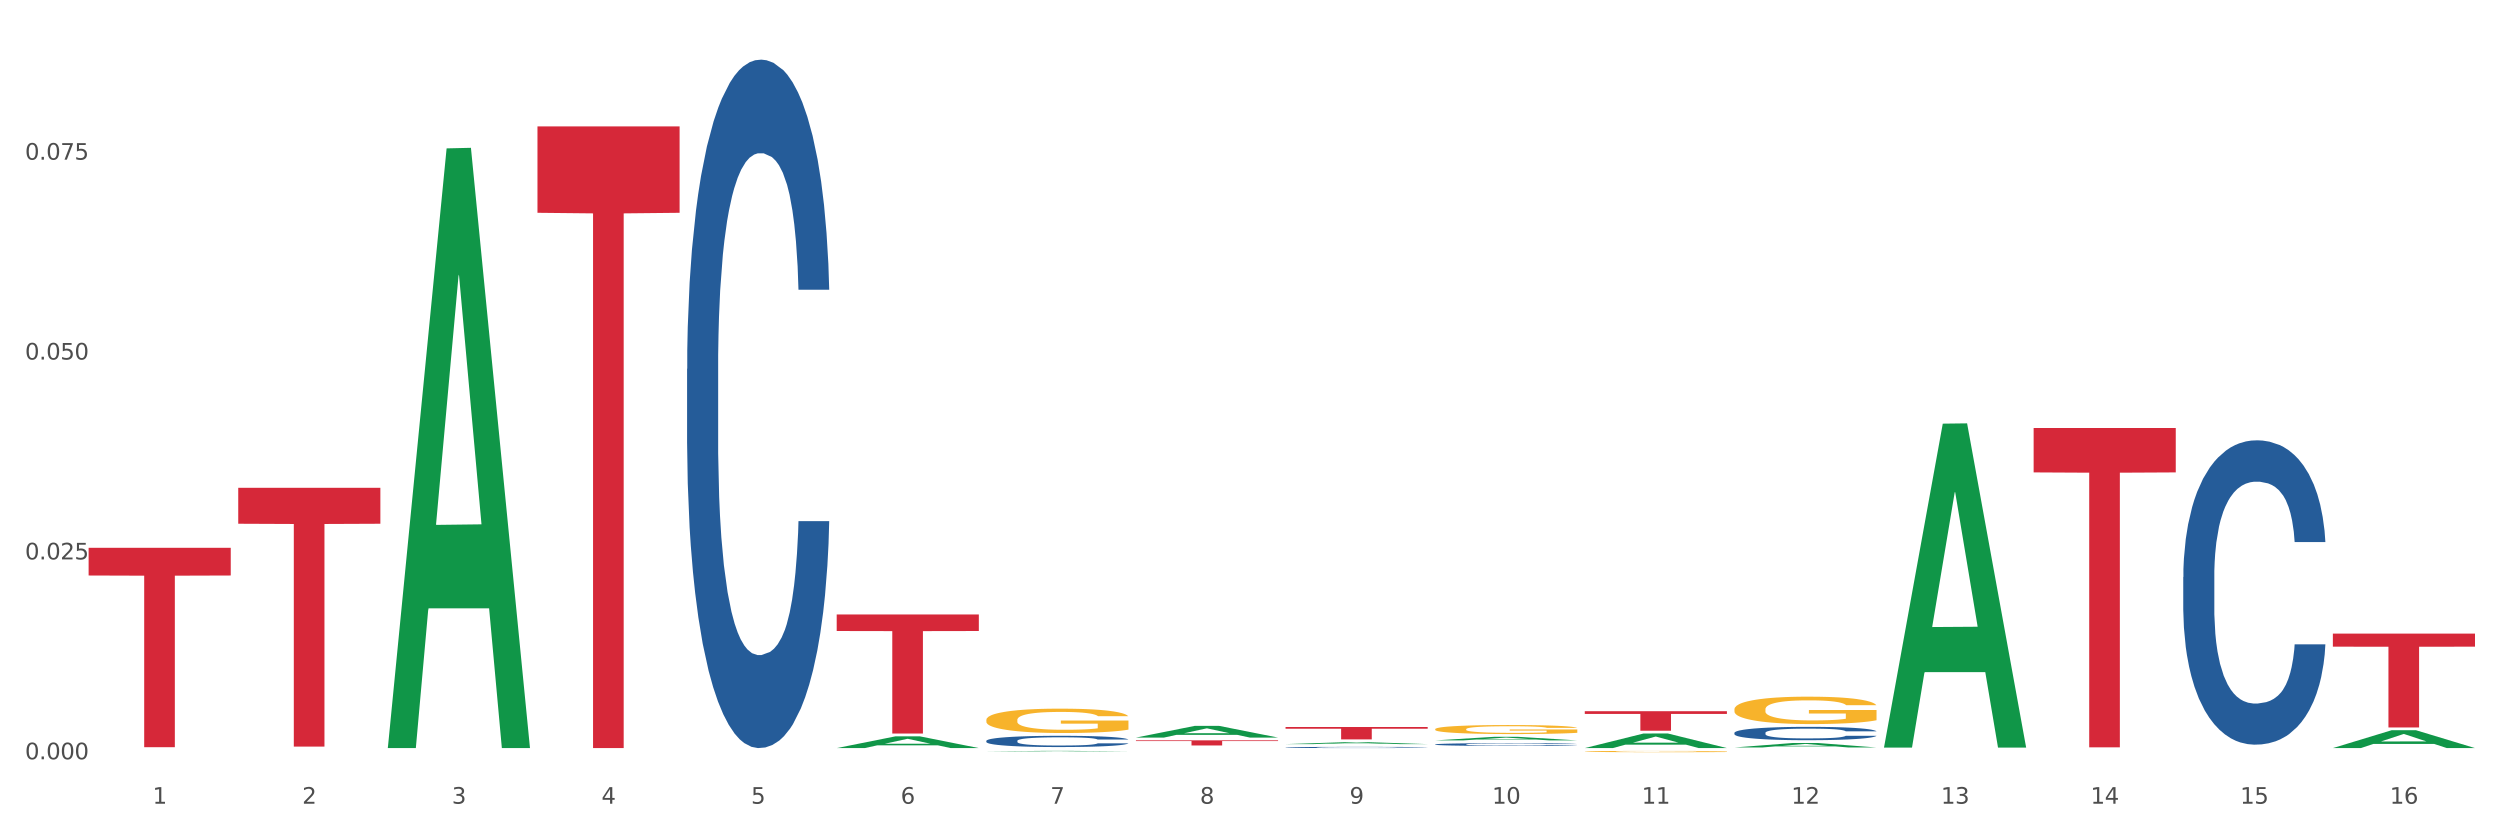 <?xml version="1.0" encoding="utf-8" standalone="no"?>
<!DOCTYPE svg PUBLIC "-//W3C//DTD SVG 1.1//EN"
  "http://www.w3.org/Graphics/SVG/1.1/DTD/svg11.dtd">
<svg xmlns:xlink="http://www.w3.org/1999/xlink" width="1080pt" height="360pt" viewBox="0 0 1080 360" xmlns="http://www.w3.org/2000/svg" version="1.1">
 <rect x="0" y="0" width="1080" height="360" fill="#333333" stroke="none"/>
 <defs>
  <style type="text/css">*{stroke-linejoin: round; stroke-linecap: butt}</style>
 </defs>
 <g id="figure_1">
  <g id="patch_1">
   <path d="M 0 360 
L 1080 360 
L 1080 0 
L 0 0 
z
" style="fill: #ffffff; stroke: #ffffff; stroke-linejoin: miter"/>
  </g>
  <g id="axes_1">
   <g id="matplotlib.axis_1">
    <g id="xtick_1">
     <g id="text_1">
      <!-- 1 -->
      <g style="fill: #4d4d4d" transform="translate(65.93 347.204) scale(0.096 -0.096)">
       <defs>
        <path id="DejaVuSans-31" d="M 794 531 
L 1825 531 
L 1825 4091 
L 703 3866 
L 703 4441 
L 1819 4666 
L 2450 4666 
L 2450 531 
L 3481 531 
L 3481 0 
L 794 0 
L 794 531 
z
" transform="scale(0.016)"/>
       </defs>
       <use xlink:href="#DejaVuSans-31"/>
      </g>
     </g>
    </g>
    <g id="xtick_2">
     <g id="text_2">
      <!-- 2 -->
      <g style="fill: #4d4d4d" transform="translate(130.565 347.204) scale(0.096 -0.096)">
       <defs>
        <path id="DejaVuSans-32" d="M 1228 531 
L 3431 531 
L 3431 0 
L 469 0 
L 469 531 
Q 828 903 1448 1529 
Q 2069 2156 2228 2338 
Q 2531 2678 2651 2914 
Q 2772 3150 2772 3378 
Q 2772 3750 2511 3984 
Q 2250 4219 1831 4219 
Q 1534 4219 1204 4116 
Q 875 4013 500 3803 
L 500 4441 
Q 881 4594 1212 4672 
Q 1544 4750 1819 4750 
Q 2544 4750 2975 4387 
Q 3406 4025 3406 3419 
Q 3406 3131 3298 2873 
Q 3191 2616 2906 2266 
Q 2828 2175 2409 1742 
Q 1991 1309 1228 531 
z
" transform="scale(0.016)"/>
       </defs>
       <use xlink:href="#DejaVuSans-32"/>
      </g>
     </g>
    </g>
    <g id="xtick_3">
     <g id="text_3">
      <!-- 3 -->
      <g style="fill: #4d4d4d" transform="translate(195.199 347.204) scale(0.096 -0.096)">
       <defs>
        <path id="DejaVuSans-33" d="M 2597 2516 
Q 3050 2419 3304 2112 
Q 3559 1806 3559 1356 
Q 3559 666 3084 287 
Q 2609 -91 1734 -91 
Q 1441 -91 1130 -33 
Q 819 25 488 141 
L 488 750 
Q 750 597 1062 519 
Q 1375 441 1716 441 
Q 2309 441 2620 675 
Q 2931 909 2931 1356 
Q 2931 1769 2642 2001 
Q 2353 2234 1838 2234 
L 1294 2234 
L 1294 2753 
L 1863 2753 
Q 2328 2753 2575 2939 
Q 2822 3125 2822 3475 
Q 2822 3834 2567 4026 
Q 2313 4219 1838 4219 
Q 1578 4219 1281 4162 
Q 984 4106 628 3988 
L 628 4550 
Q 988 4650 1302 4700 
Q 1616 4750 1894 4750 
Q 2613 4750 3031 4423 
Q 3450 4097 3450 3541 
Q 3450 3153 3228 2886 
Q 3006 2619 2597 2516 
z
" transform="scale(0.016)"/>
       </defs>
       <use xlink:href="#DejaVuSans-33"/>
      </g>
     </g>
    </g>
    <g id="xtick_4">
     <g id="text_4">
      <!-- 4 -->
      <g style="fill: #4d4d4d" transform="translate(259.833 347.204) scale(0.096 -0.096)">
       <defs>
        <path id="DejaVuSans-34" d="M 2419 4116 
L 825 1625 
L 2419 1625 
L 2419 4116 
z
M 2253 4666 
L 3047 4666 
L 3047 1625 
L 3713 1625 
L 3713 1100 
L 3047 1100 
L 3047 0 
L 2419 0 
L 2419 1100 
L 313 1100 
L 313 1709 
L 2253 4666 
z
" transform="scale(0.016)"/>
       </defs>
       <use xlink:href="#DejaVuSans-34"/>
      </g>
     </g>
    </g>
    <g id="xtick_5">
     <g id="text_5">
      <!-- 5 -->
      <g style="fill: #4d4d4d" transform="translate(324.467 347.204) scale(0.096 -0.096)">
       <defs>
        <path id="DejaVuSans-35" d="M 691 4666 
L 3169 4666 
L 3169 4134 
L 1269 4134 
L 1269 2991 
Q 1406 3038 1543 3061 
Q 1681 3084 1819 3084 
Q 2600 3084 3056 2656 
Q 3513 2228 3513 1497 
Q 3513 744 3044 326 
Q 2575 -91 1722 -91 
Q 1428 -91 1123 -41 
Q 819 9 494 109 
L 494 744 
Q 775 591 1075 516 
Q 1375 441 1709 441 
Q 2250 441 2565 725 
Q 2881 1009 2881 1497 
Q 2881 1984 2565 2268 
Q 2250 2553 1709 2553 
Q 1456 2553 1204 2497 
Q 953 2441 691 2322 
L 691 4666 
z
" transform="scale(0.016)"/>
       </defs>
       <use xlink:href="#DejaVuSans-35"/>
      </g>
     </g>
    </g>
    <g id="xtick_6">
     <g id="text_6">
      <!-- 6 -->
      <g style="fill: #4d4d4d" transform="translate(389.102 347.204) scale(0.096 -0.096)">
       <defs>
        <path id="DejaVuSans-36" d="M 2113 2584 
Q 1688 2584 1439 2293 
Q 1191 2003 1191 1497 
Q 1191 994 1439 701 
Q 1688 409 2113 409 
Q 2538 409 2786 701 
Q 3034 994 3034 1497 
Q 3034 2003 2786 2293 
Q 2538 2584 2113 2584 
z
M 3366 4563 
L 3366 3988 
Q 3128 4100 2886 4159 
Q 2644 4219 2406 4219 
Q 1781 4219 1451 3797 
Q 1122 3375 1075 2522 
Q 1259 2794 1537 2939 
Q 1816 3084 2150 3084 
Q 2853 3084 3261 2657 
Q 3669 2231 3669 1497 
Q 3669 778 3244 343 
Q 2819 -91 2113 -91 
Q 1303 -91 875 529 
Q 447 1150 447 2328 
Q 447 3434 972 4092 
Q 1497 4750 2381 4750 
Q 2619 4750 2861 4703 
Q 3103 4656 3366 4563 
z
" transform="scale(0.016)"/>
       </defs>
       <use xlink:href="#DejaVuSans-36"/>
      </g>
     </g>
    </g>
    <g id="xtick_7">
     <g id="text_7">
      <!-- 7 -->
      <g style="fill: #4d4d4d" transform="translate(453.736 347.204) scale(0.096 -0.096)">
       <defs>
        <path id="DejaVuSans-37" d="M 525 4666 
L 3525 4666 
L 3525 4397 
L 1831 0 
L 1172 0 
L 2766 4134 
L 525 4134 
L 525 4666 
z
" transform="scale(0.016)"/>
       </defs>
       <use xlink:href="#DejaVuSans-37"/>
      </g>
     </g>
    </g>
    <g id="xtick_8">
     <g id="text_8">
      <!-- 8 -->
      <g style="fill: #4d4d4d" transform="translate(518.37 347.204) scale(0.096 -0.096)">
       <defs>
        <path id="DejaVuSans-38" d="M 2034 2216 
Q 1584 2216 1326 1975 
Q 1069 1734 1069 1313 
Q 1069 891 1326 650 
Q 1584 409 2034 409 
Q 2484 409 2743 651 
Q 3003 894 3003 1313 
Q 3003 1734 2745 1975 
Q 2488 2216 2034 2216 
z
M 1403 2484 
Q 997 2584 770 2862 
Q 544 3141 544 3541 
Q 544 4100 942 4425 
Q 1341 4750 2034 4750 
Q 2731 4750 3128 4425 
Q 3525 4100 3525 3541 
Q 3525 3141 3298 2862 
Q 3072 2584 2669 2484 
Q 3125 2378 3379 2068 
Q 3634 1759 3634 1313 
Q 3634 634 3220 271 
Q 2806 -91 2034 -91 
Q 1263 -91 848 271 
Q 434 634 434 1313 
Q 434 1759 690 2068 
Q 947 2378 1403 2484 
z
M 1172 3481 
Q 1172 3119 1398 2916 
Q 1625 2713 2034 2713 
Q 2441 2713 2670 2916 
Q 2900 3119 2900 3481 
Q 2900 3844 2670 4047 
Q 2441 4250 2034 4250 
Q 1625 4250 1398 4047 
Q 1172 3844 1172 3481 
z
" transform="scale(0.016)"/>
       </defs>
       <use xlink:href="#DejaVuSans-38"/>
      </g>
     </g>
    </g>
    <g id="xtick_9">
     <g id="text_9">
      <!-- 9 -->
      <g style="fill: #4d4d4d" transform="translate(583.005 347.204) scale(0.096 -0.096)">
       <defs>
        <path id="DejaVuSans-39" d="M 703 97 
L 703 672 
Q 941 559 1184 500 
Q 1428 441 1663 441 
Q 2288 441 2617 861 
Q 2947 1281 2994 2138 
Q 2813 1869 2534 1725 
Q 2256 1581 1919 1581 
Q 1219 1581 811 2004 
Q 403 2428 403 3163 
Q 403 3881 828 4315 
Q 1253 4750 1959 4750 
Q 2769 4750 3195 4129 
Q 3622 3509 3622 2328 
Q 3622 1225 3098 567 
Q 2575 -91 1691 -91 
Q 1453 -91 1209 -44 
Q 966 3 703 97 
z
M 1959 2075 
Q 2384 2075 2632 2365 
Q 2881 2656 2881 3163 
Q 2881 3666 2632 3958 
Q 2384 4250 1959 4250 
Q 1534 4250 1286 3958 
Q 1038 3666 1038 3163 
Q 1038 2656 1286 2365 
Q 1534 2075 1959 2075 
z
" transform="scale(0.016)"/>
       </defs>
       <use xlink:href="#DejaVuSans-39"/>
      </g>
     </g>
    </g>
    <g id="xtick_10">
     <g id="text_10">
      <!-- 10 -->
      <g style="fill: #4d4d4d" transform="translate(644.585 347.204) scale(0.096 -0.096)">
       <defs>
        <path id="DejaVuSans-30" d="M 2034 4250 
Q 1547 4250 1301 3770 
Q 1056 3291 1056 2328 
Q 1056 1369 1301 889 
Q 1547 409 2034 409 
Q 2525 409 2770 889 
Q 3016 1369 3016 2328 
Q 3016 3291 2770 3770 
Q 2525 4250 2034 4250 
z
M 2034 4750 
Q 2819 4750 3233 4129 
Q 3647 3509 3647 2328 
Q 3647 1150 3233 529 
Q 2819 -91 2034 -91 
Q 1250 -91 836 529 
Q 422 1150 422 2328 
Q 422 3509 836 4129 
Q 1250 4750 2034 4750 
z
" transform="scale(0.016)"/>
       </defs>
       <use xlink:href="#DejaVuSans-31"/>
       <use xlink:href="#DejaVuSans-30" transform="translate(63.623 0)"/>
      </g>
     </g>
    </g>
    <g id="xtick_11">
     <g id="text_11">
      <!-- 11 -->
      <g style="fill: #4d4d4d" transform="translate(709.219 347.204) scale(0.096 -0.096)">
       <use xlink:href="#DejaVuSans-31"/>
       <use xlink:href="#DejaVuSans-31" transform="translate(63.623 0)"/>
      </g>
     </g>
    </g>
    <g id="xtick_12">
     <g id="text_12">
      <!-- 12 -->
      <g style="fill: #4d4d4d" transform="translate(773.854 347.204) scale(0.096 -0.096)">
       <use xlink:href="#DejaVuSans-31"/>
       <use xlink:href="#DejaVuSans-32" transform="translate(63.623 0)"/>
      </g>
     </g>
    </g>
    <g id="xtick_13">
     <g id="text_13">
      <!-- 13 -->
      <g style="fill: #4d4d4d" transform="translate(838.488 347.204) scale(0.096 -0.096)">
       <use xlink:href="#DejaVuSans-31"/>
       <use xlink:href="#DejaVuSans-33" transform="translate(63.623 0)"/>
      </g>
     </g>
    </g>
    <g id="xtick_14">
     <g id="text_14">
      <!-- 14 -->
      <g style="fill: #4d4d4d" transform="translate(903.122 347.204) scale(0.096 -0.096)">
       <use xlink:href="#DejaVuSans-31"/>
       <use xlink:href="#DejaVuSans-34" transform="translate(63.623 0)"/>
      </g>
     </g>
    </g>
    <g id="xtick_15">
     <g id="text_15">
      <!-- 15 -->
      <g style="fill: #4d4d4d" transform="translate(967.756 347.204) scale(0.096 -0.096)">
       <use xlink:href="#DejaVuSans-31"/>
       <use xlink:href="#DejaVuSans-35" transform="translate(63.623 0)"/>
      </g>
     </g>
    </g>
    <g id="xtick_16">
     <g id="text_16">
      <!-- 16 -->
      <g style="fill: #4d4d4d" transform="translate(1032.391 347.204) scale(0.096 -0.096)">
       <use xlink:href="#DejaVuSans-31"/>
       <use xlink:href="#DejaVuSans-36" transform="translate(63.623 0)"/>
      </g>
     </g>
    </g>
    <g id="xtick_17"/>
    <g id="xtick_18"/>
    <g id="xtick_19"/>
    <g id="xtick_20"/>
    <g id="xtick_21"/>
    <g id="xtick_22"/>
    <g id="xtick_23"/>
    <g id="xtick_24"/>
    <g id="xtick_25"/>
    <g id="xtick_26"/>
    <g id="xtick_27"/>
    <g id="xtick_28"/>
    <g id="xtick_29"/>
    <g id="xtick_30"/>
    <g id="xtick_31"/>
   </g>
   <g id="matplotlib.axis_2">
    <g id="ytick_1">
     <g id="text_17">
      <!-- 0.000 -->
      <g style="fill: #4d4d4d" transform="translate(10.8 328.017) scale(0.096 -0.096)">
       <defs>
        <path id="DejaVuSans-2e" d="M 684 794 
L 1344 794 
L 1344 0 
L 684 0 
L 684 794 
z
" transform="scale(0.016)"/>
       </defs>
       <use xlink:href="#DejaVuSans-30"/>
       <use xlink:href="#DejaVuSans-2e" transform="translate(63.623 0)"/>
       <use xlink:href="#DejaVuSans-30" transform="translate(95.41 0)"/>
       <use xlink:href="#DejaVuSans-30" transform="translate(159.033 0)"/>
       <use xlink:href="#DejaVuSans-30" transform="translate(222.656 0)"/>
      </g>
     </g>
    </g>
    <g id="ytick_2">
     <g id="text_18">
      <!-- 0.025 -->
      <g style="fill: #4d4d4d" transform="translate(10.8 241.673) scale(0.096 -0.096)">
       <use xlink:href="#DejaVuSans-30"/>
       <use xlink:href="#DejaVuSans-2e" transform="translate(63.623 0)"/>
       <use xlink:href="#DejaVuSans-30" transform="translate(95.41 0)"/>
       <use xlink:href="#DejaVuSans-32" transform="translate(159.033 0)"/>
       <use xlink:href="#DejaVuSans-35" transform="translate(222.656 0)"/>
      </g>
     </g>
    </g>
    <g id="ytick_3">
     <g id="text_19">
      <!-- 0.050 -->
      <g style="fill: #4d4d4d" transform="translate(10.8 155.33) scale(0.096 -0.096)">
       <use xlink:href="#DejaVuSans-30"/>
       <use xlink:href="#DejaVuSans-2e" transform="translate(63.623 0)"/>
       <use xlink:href="#DejaVuSans-30" transform="translate(95.41 0)"/>
       <use xlink:href="#DejaVuSans-35" transform="translate(159.033 0)"/>
       <use xlink:href="#DejaVuSans-30" transform="translate(222.656 0)"/>
      </g>
     </g>
    </g>
    <g id="ytick_4">
     <g id="text_20">
      <!-- 0.075 -->
      <g style="fill: #4d4d4d" transform="translate(10.8 68.987) scale(0.096 -0.096)">
       <use xlink:href="#DejaVuSans-30"/>
       <use xlink:href="#DejaVuSans-2e" transform="translate(63.623 0)"/>
       <use xlink:href="#DejaVuSans-30" transform="translate(95.41 0)"/>
       <use xlink:href="#DejaVuSans-37" transform="translate(159.033 0)"/>
       <use xlink:href="#DejaVuSans-35" transform="translate(222.656 0)"/>
      </g>
     </g>
    </g>
    <g id="ytick_5"/>
    <g id="ytick_6"/>
    <g id="ytick_7"/>
    <g id="ytick_8"/>
   </g>
   <g id="PolyCollection_1">
    <path d="M 167.552 322.688 
L 167.615 322.444 
L 192.936 64.099 
L 203.444 63.855 
L 228.954 323.175 
L 216.8 323.175 
L 211.293 262.789 
L 185.149 262.789 
L 184.96 263.763 
L 179.642 323.175 
L 167.552 323.175 
L 167.552 322.688 
L 188.441 226.752 
L 208.001 226.508 
L 198.316 119.128 
L 198.19 118.641 
L 198.063 119.372 
L 188.378 226.508 
L 188.441 226.752 
L 167.552 322.688 
z
" clip-path="url(#p71bf9584e3)" style="fill: #109648"/>
    <path d="M 684.626 324.65 
L 684.698 324.65 
L 684.698 324.631 
L 684.843 324.616 
L 685.568 324.578 
L 686.656 324.546 
L 687.453 324.529 
L 688.251 324.516 
L 689.193 324.502 
L 690.353 324.488 
L 692.455 324.467 
L 693.76 324.456 
L 695.355 324.445 
L 698.255 324.429 
L 700.357 324.42 
L 702.532 324.412 
L 706.084 324.403 
L 708.404 324.399 
L 710.869 324.396 
L 713.841 324.394 
L 716.088 324.393 
L 721.018 324.395 
L 725.223 324.399 
L 727.253 324.403 
L 729.862 324.409 
L 731.24 324.413 
L 733.487 324.421 
L 735.807 324.432 
L 737.402 324.441 
L 739.794 324.458 
L 741.606 324.475 
L 743.274 324.497 
L 744.144 324.512 
L 744.796 324.525 
L 745.376 324.541 
L 745.956 324.566 
L 732.907 324.566 
L 732.4 324.548 
L 731.602 324.531 
L 730.442 324.515 
L 729.427 324.505 
L 727.687 324.492 
L 726.093 324.484 
L 724.425 324.478 
L 722.395 324.473 
L 720.801 324.47 
L 718.553 324.468 
L 714.131 324.469 
L 711.159 324.473 
L 709.129 324.478 
L 707.824 324.483 
L 706.664 324.488 
L 705.359 324.495 
L 703.837 324.505 
L 702.749 324.515 
L 701.662 324.527 
L 700.792 324.539 
L 699.995 324.554 
L 699.342 324.569 
L 698.835 324.585 
L 698.4 324.604 
L 698.037 324.636 
L 698.037 324.706 
L 698.182 324.721 
L 698.545 324.742 
L 698.98 324.758 
L 699.705 324.777 
L 700.357 324.789 
L 701.59 324.808 
L 702.967 324.823 
L 704.054 324.833 
L 705.142 324.841 
L 707.027 324.852 
L 709.129 324.861 
L 710.941 324.867 
L 713.406 324.872 
L 715.074 324.874 
L 716.523 324.875 
L 720.076 324.875 
L 722.613 324.873 
L 725.44 324.87 
L 727.615 324.865 
L 729.427 324.86 
L 731.457 324.85 
L 732.762 324.842 
L 732.762 324.736 
L 716.813 324.735 
L 716.813 324.664 
L 746.029 324.664 
L 746.029 324.872 
L 744.796 324.882 
L 743.419 324.892 
L 741.969 324.901 
L 739.794 324.911 
L 737.184 324.922 
L 734.864 324.929 
L 732.4 324.935 
L 729.5 324.94 
L 725.73 324.945 
L 723.41 324.947 
L 720.511 324.949 
L 717.103 324.95 
L 714.131 324.948 
L 711.231 324.946 
L 708.187 324.941 
L 705.214 324.935 
L 702.967 324.928 
L 700.72 324.92 
L 698.327 324.909 
L 696.442 324.899 
L 694.993 324.89 
L 693.398 324.878 
L 691.658 324.863 
L 690.353 324.849 
L 689.193 324.835 
L 687.961 324.817 
L 687.091 324.801 
L 686.221 324.781 
L 685.713 324.767 
L 685.133 324.744 
L 684.698 324.712 
L 684.626 324.65 
z
" clip-path="url(#p71bf9584e3)" style="fill: #f7b32b"/>
    <path d="M 749.26 306.429 
L 749.333 306.419 
L 749.333 306.029 
L 749.478 305.694 
L 750.203 304.883 
L 751.29 304.212 
L 752.088 303.855 
L 752.885 303.563 
L 753.827 303.271 
L 754.987 302.969 
L 757.09 302.525 
L 758.395 302.298 
L 759.989 302.06 
L 762.889 301.714 
L 764.991 301.52 
L 767.166 301.357 
L 770.719 301.163 
L 773.038 301.076 
L 775.503 301.011 
L 778.475 300.968 
L 780.723 300.957 
L 785.652 300.99 
L 789.857 301.087 
L 791.887 301.163 
L 794.497 301.292 
L 795.874 301.379 
L 798.121 301.552 
L 800.441 301.779 
L 802.036 301.974 
L 804.428 302.341 
L 806.241 302.709 
L 807.908 303.163 
L 808.778 303.477 
L 809.43 303.769 
L 810.01 304.104 
L 810.59 304.634 
L 797.541 304.634 
L 797.034 304.256 
L 796.236 303.899 
L 795.077 303.553 
L 794.062 303.336 
L 792.322 303.066 
L 790.727 302.893 
L 789.06 302.763 
L 787.03 302.655 
L 785.435 302.601 
L 783.188 302.558 
L 778.765 302.569 
L 775.793 302.655 
L 773.763 302.763 
L 772.458 302.861 
L 771.298 302.969 
L 769.994 303.12 
L 768.471 303.347 
L 767.384 303.553 
L 766.296 303.812 
L 765.426 304.072 
L 764.629 304.375 
L 763.977 304.699 
L 763.469 305.034 
L 763.034 305.445 
L 762.672 306.127 
L 762.672 307.608 
L 762.817 307.943 
L 763.179 308.387 
L 763.614 308.722 
L 764.339 309.122 
L 764.991 309.393 
L 766.224 309.782 
L 767.601 310.106 
L 768.689 310.312 
L 769.776 310.485 
L 771.661 310.723 
L 773.763 310.917 
L 775.576 311.036 
L 778.04 311.144 
L 779.708 311.188 
L 781.158 311.209 
L 784.71 311.209 
L 787.247 311.177 
L 790.074 311.101 
L 792.249 311.004 
L 794.062 310.885 
L 796.091 310.69 
L 797.396 310.506 
L 797.396 308.246 
L 781.448 308.235 
L 781.448 306.732 
L 810.663 306.732 
L 810.663 311.144 
L 809.43 311.372 
L 808.053 311.577 
L 806.603 311.761 
L 804.428 311.988 
L 801.819 312.204 
L 799.499 312.356 
L 797.034 312.485 
L 794.134 312.604 
L 790.364 312.713 
L 788.045 312.756 
L 785.145 312.788 
L 781.738 312.799 
L 778.765 312.777 
L 775.866 312.723 
L 772.821 312.626 
L 769.849 312.485 
L 767.601 312.345 
L 765.354 312.172 
L 762.962 311.945 
L 761.077 311.728 
L 759.627 311.534 
L 758.032 311.285 
L 756.292 310.961 
L 754.987 310.669 
L 753.827 310.366 
L 752.595 309.976 
L 751.725 309.641 
L 750.855 309.219 
L 750.348 308.906 
L 749.768 308.419 
L 749.333 307.738 
L 749.26 306.429 
z
" clip-path="url(#p71bf9584e3)" style="fill: #f7b32b"/>
    <path d="M 555.357 314.066 
L 616.76 314.066 
L 616.76 314.812 
L 592.606 314.817 
L 592.606 319.433 
L 579.365 319.433 
L 579.365 314.817 
L 555.357 314.812 
L 555.357 314.071 
L 555.357 314.066 
z
" clip-path="url(#p71bf9584e3)" style="fill: #d62839"/>
    <path d="M 943.163 249.291 
L 943.236 249.171 
L 943.236 245.809 
L 943.453 241.246 
L 944.252 232.841 
L 945.268 226.476 
L 947.01 219.031 
L 947.953 215.909 
L 949.187 212.427 
L 951.728 206.783 
L 954.631 201.98 
L 956.663 199.338 
L 958.187 197.657 
L 961.598 194.655 
L 963.558 193.334 
L 965.59 192.254 
L 967.332 191.533 
L 970.235 190.693 
L 972.558 190.332 
L 975.243 190.212 
L 977.493 190.332 
L 980.469 190.813 
L 984.824 192.254 
L 986.493 193.094 
L 988.743 194.535 
L 991.066 196.456 
L 992.953 198.378 
L 995.13 201.139 
L 997.38 204.742 
L 999.558 209.305 
L 1001.082 213.508 
L 1002.316 217.951 
L 1003.404 223.354 
L 1004.203 229.238 
L 1004.566 234.161 
L 991.284 234.161 
L 990.921 229.718 
L 990.195 224.915 
L 989.469 221.673 
L 988.671 219.031 
L 987.437 216.029 
L 986.348 214.108 
L 984.534 211.827 
L 982.864 210.386 
L 981.485 209.545 
L 979.816 208.825 
L 976.26 208.104 
L 973.719 208.104 
L 972.122 208.344 
L 970.163 208.945 
L 968.494 209.785 
L 966.534 211.226 
L 965.01 212.787 
L 963.485 214.829 
L 962.615 216.27 
L 961.308 218.911 
L 960.437 221.073 
L 959.276 224.795 
L 958.623 227.437 
L 957.461 234.281 
L 956.953 239.325 
L 956.736 242.807 
L 956.59 246.65 
L 956.59 265.382 
L 957.026 273.788 
L 957.389 277.39 
L 957.969 281.473 
L 959.058 286.756 
L 960.655 291.92 
L 962.324 295.642 
L 963.703 297.924 
L 965.01 299.605 
L 966.316 300.926 
L 967.913 302.127 
L 969.219 302.847 
L 971.179 303.567 
L 973.502 303.928 
L 975.316 303.928 
L 979.018 303.327 
L 980.687 302.727 
L 982.284 301.886 
L 984.026 300.565 
L 985.405 299.125 
L 986.203 298.044 
L 987.509 295.762 
L 988.526 293.361 
L 989.397 290.599 
L 989.977 288.197 
L 990.63 284.595 
L 991.138 280.512 
L 991.284 278.351 
L 1004.566 278.351 
L 1004.275 282.674 
L 1003.767 286.876 
L 1002.751 292.52 
L 1001.953 295.762 
L 1000.719 299.725 
L 999.413 303.087 
L 997.598 306.81 
L 995.929 309.571 
L 994.187 311.973 
L 992.3 314.134 
L 988.888 317.136 
L 987.655 317.977 
L 985.042 319.418 
L 983.009 320.259 
L 980.034 321.099 
L 976.985 321.579 
L 973.792 321.7 
L 970.961 321.459 
L 967.84 320.739 
L 965.881 320.018 
L 963.703 318.938 
L 961.163 317.257 
L 958.768 315.215 
L 956.518 312.814 
L 954.413 310.052 
L 952.453 306.93 
L 949.913 301.766 
L 948.026 296.723 
L 946.647 292.04 
L 945.703 288.077 
L 944.76 283.034 
L 944.252 279.552 
L 943.453 271.146 
L 943.163 263.341 
L 943.163 249.291 
z
" clip-path="url(#p71bf9584e3)" style="fill: #255c99"/>
    <path d="M 749.26 316.588 
L 749.333 316.583 
L 749.333 316.435 
L 749.551 316.235 
L 750.349 315.866 
L 751.365 315.586 
L 753.107 315.259 
L 754.051 315.122 
L 755.284 314.969 
L 757.825 314.721 
L 760.728 314.51 
L 762.76 314.394 
L 764.284 314.32 
L 767.696 314.189 
L 769.655 314.131 
L 771.687 314.083 
L 773.429 314.052 
L 776.333 314.015 
L 778.655 313.999 
L 781.341 313.994 
L 783.591 313.999 
L 786.566 314.02 
L 790.921 314.083 
L 792.59 314.12 
L 794.84 314.183 
L 797.163 314.268 
L 799.05 314.352 
L 801.227 314.473 
L 803.477 314.632 
L 805.655 314.832 
L 807.179 315.017 
L 808.413 315.212 
L 809.502 315.449 
L 810.3 315.708 
L 810.663 315.924 
L 797.381 315.924 
L 797.018 315.729 
L 796.292 315.518 
L 795.566 315.375 
L 794.768 315.259 
L 793.534 315.127 
L 792.445 315.043 
L 790.631 314.943 
L 788.961 314.88 
L 787.582 314.843 
L 785.913 314.811 
L 782.357 314.779 
L 779.816 314.779 
L 778.22 314.79 
L 776.26 314.816 
L 774.591 314.853 
L 772.631 314.916 
L 771.107 314.985 
L 769.583 315.075 
L 768.712 315.138 
L 767.405 315.254 
L 766.534 315.349 
L 765.373 315.512 
L 764.72 315.628 
L 763.558 315.929 
L 763.05 316.151 
L 762.833 316.303 
L 762.688 316.472 
L 762.688 317.295 
L 763.123 317.664 
L 763.486 317.822 
L 764.067 318.002 
L 765.155 318.234 
L 766.752 318.46 
L 768.421 318.624 
L 769.8 318.724 
L 771.107 318.798 
L 772.413 318.856 
L 774.01 318.909 
L 775.316 318.94 
L 777.276 318.972 
L 779.599 318.988 
L 781.413 318.988 
L 785.115 318.961 
L 786.784 318.935 
L 788.381 318.898 
L 790.123 318.84 
L 791.502 318.777 
L 792.3 318.729 
L 793.607 318.629 
L 794.623 318.524 
L 795.494 318.402 
L 796.074 318.297 
L 796.727 318.139 
L 797.236 317.959 
L 797.381 317.865 
L 810.663 317.865 
L 810.373 318.054 
L 809.864 318.239 
L 808.848 318.487 
L 808.05 318.629 
L 806.816 318.803 
L 805.51 318.951 
L 803.695 319.114 
L 802.026 319.236 
L 800.284 319.341 
L 798.397 319.436 
L 794.986 319.568 
L 793.752 319.605 
L 791.139 319.668 
L 789.107 319.705 
L 786.131 319.742 
L 783.082 319.763 
L 779.889 319.768 
L 777.058 319.758 
L 773.937 319.726 
L 771.978 319.695 
L 769.8 319.647 
L 767.26 319.573 
L 764.865 319.484 
L 762.615 319.378 
L 760.51 319.257 
L 758.55 319.12 
L 756.01 318.893 
L 754.123 318.671 
L 752.744 318.466 
L 751.801 318.292 
L 750.857 318.07 
L 750.349 317.917 
L 749.551 317.548 
L 749.26 317.205 
L 749.26 316.588 
z
" clip-path="url(#p71bf9584e3)" style="fill: #255c99"/>
    <path d="M 619.992 321.58 
L 620.064 321.579 
L 620.064 321.548 
L 620.282 321.507 
L 621.08 321.431 
L 622.096 321.374 
L 623.838 321.307 
L 624.782 321.279 
L 626.016 321.247 
L 628.556 321.197 
L 631.459 321.153 
L 633.492 321.129 
L 635.016 321.114 
L 638.427 321.087 
L 640.387 321.075 
L 642.419 321.066 
L 644.161 321.059 
L 647.064 321.052 
L 649.387 321.048 
L 652.072 321.047 
L 654.322 321.048 
L 657.298 321.053 
L 661.653 321.066 
L 663.322 321.073 
L 665.572 321.086 
L 667.894 321.103 
L 669.781 321.121 
L 671.959 321.146 
L 674.209 321.178 
L 676.386 321.219 
L 677.91 321.257 
L 679.144 321.297 
L 680.233 321.346 
L 681.031 321.399 
L 681.394 321.443 
L 668.112 321.443 
L 667.749 321.403 
L 667.023 321.36 
L 666.298 321.331 
L 665.499 321.307 
L 664.265 321.28 
L 663.177 321.263 
L 661.362 321.242 
L 659.693 321.229 
L 658.314 321.221 
L 656.644 321.215 
L 653.088 321.208 
L 650.548 321.208 
L 648.951 321.211 
L 646.991 321.216 
L 645.322 321.224 
L 643.362 321.237 
L 641.838 321.251 
L 640.314 321.269 
L 639.443 321.282 
L 638.137 321.306 
L 637.266 321.325 
L 636.104 321.359 
L 635.451 321.383 
L 634.29 321.444 
L 633.782 321.49 
L 633.564 321.521 
L 633.419 321.556 
L 633.419 321.725 
L 633.854 321.8 
L 634.217 321.833 
L 634.798 321.87 
L 635.887 321.917 
L 637.483 321.964 
L 639.153 321.997 
L 640.532 322.018 
L 641.838 322.033 
L 643.145 322.045 
L 644.741 322.056 
L 646.048 322.062 
L 648.007 322.069 
L 650.33 322.072 
L 652.145 322.072 
L 655.846 322.067 
L 657.515 322.061 
L 659.112 322.054 
L 660.854 322.042 
L 662.233 322.029 
L 663.032 322.019 
L 664.338 321.998 
L 665.354 321.977 
L 666.225 321.952 
L 666.806 321.93 
L 667.459 321.898 
L 667.967 321.861 
L 668.112 321.841 
L 681.394 321.841 
L 681.104 321.88 
L 680.596 321.918 
L 679.58 321.969 
L 678.781 321.998 
L 677.547 322.034 
L 676.241 322.064 
L 674.427 322.098 
L 672.757 322.123 
L 671.015 322.144 
L 669.128 322.164 
L 665.717 322.191 
L 664.483 322.199 
L 661.87 322.212 
L 659.838 322.219 
L 656.862 322.227 
L 653.814 322.231 
L 650.62 322.232 
L 647.79 322.23 
L 644.669 322.223 
L 642.709 322.217 
L 640.532 322.207 
L 637.991 322.192 
L 635.596 322.174 
L 633.346 322.152 
L 631.242 322.127 
L 629.282 322.099 
L 626.742 322.052 
L 624.855 322.007 
L 623.475 321.965 
L 622.532 321.929 
L 621.588 321.884 
L 621.08 321.852 
L 620.282 321.777 
L 619.992 321.706 
L 619.992 321.58 
z
" clip-path="url(#p71bf9584e3)" style="fill: #255c99"/>
    <path d="M 555.357 322.887 
L 555.43 322.886 
L 555.43 322.873 
L 555.648 322.855 
L 556.446 322.821 
L 557.462 322.796 
L 559.204 322.766 
L 560.148 322.754 
L 561.381 322.74 
L 563.922 322.718 
L 566.825 322.699 
L 568.857 322.688 
L 570.381 322.681 
L 573.793 322.669 
L 575.752 322.664 
L 577.785 322.66 
L 579.526 322.657 
L 582.43 322.654 
L 584.752 322.652 
L 587.438 322.652 
L 589.688 322.652 
L 592.663 322.654 
L 597.018 322.66 
L 598.688 322.663 
L 600.938 322.669 
L 603.26 322.677 
L 605.147 322.684 
L 607.325 322.695 
L 609.575 322.71 
L 611.752 322.728 
L 613.276 322.744 
L 614.51 322.762 
L 615.599 322.784 
L 616.397 322.807 
L 616.76 322.827 
L 603.478 322.827 
L 603.115 322.809 
L 602.389 322.79 
L 601.663 322.777 
L 600.865 322.766 
L 599.631 322.754 
L 598.542 322.747 
L 596.728 322.738 
L 595.059 322.732 
L 593.68 322.729 
L 592.01 322.726 
L 588.454 322.723 
L 585.913 322.723 
L 584.317 322.724 
L 582.357 322.726 
L 580.688 322.73 
L 578.728 322.735 
L 577.204 322.742 
L 575.68 322.75 
L 574.809 322.755 
L 573.502 322.766 
L 572.631 322.775 
L 571.47 322.789 
L 570.817 322.8 
L 569.656 322.827 
L 569.148 322.847 
L 568.93 322.861 
L 568.785 322.876 
L 568.785 322.951 
L 569.22 322.984 
L 569.583 322.999 
L 570.164 323.015 
L 571.252 323.036 
L 572.849 323.056 
L 574.518 323.071 
L 575.897 323.08 
L 577.204 323.087 
L 578.51 323.092 
L 580.107 323.097 
L 581.414 323.1 
L 583.373 323.103 
L 585.696 323.104 
L 587.51 323.104 
L 591.212 323.102 
L 592.881 323.099 
L 594.478 323.096 
L 596.22 323.091 
L 597.599 323.085 
L 598.397 323.081 
L 599.704 323.072 
L 600.72 323.062 
L 601.591 323.051 
L 602.171 323.042 
L 602.825 323.027 
L 603.333 323.011 
L 603.478 323.002 
L 616.76 323.002 
L 616.47 323.02 
L 615.962 323.036 
L 614.945 323.059 
L 614.147 323.072 
L 612.913 323.087 
L 611.607 323.101 
L 609.792 323.116 
L 608.123 323.127 
L 606.381 323.136 
L 604.494 323.145 
L 601.083 323.157 
L 599.849 323.16 
L 597.236 323.166 
L 595.204 323.169 
L 592.228 323.172 
L 589.18 323.174 
L 585.986 323.175 
L 583.155 323.174 
L 580.035 323.171 
L 578.075 323.168 
L 575.897 323.164 
L 573.357 323.157 
L 570.962 323.149 
L 568.712 323.14 
L 566.607 323.129 
L 564.648 323.116 
L 562.107 323.096 
L 560.22 323.076 
L 558.841 323.057 
L 557.898 323.041 
L 556.954 323.021 
L 556.446 323.007 
L 555.648 322.974 
L 555.357 322.943 
L 555.357 322.887 
z
" clip-path="url(#p71bf9584e3)" style="fill: #255c99"/>
    <path d="M 619.992 315.016 
L 620.064 315.012 
L 620.064 314.884 
L 620.209 314.774 
L 620.934 314.506 
L 622.021 314.286 
L 622.819 314.168 
L 623.616 314.072 
L 624.559 313.976 
L 625.719 313.876 
L 627.821 313.73 
L 629.126 313.655 
L 630.721 313.577 
L 633.621 313.463 
L 635.723 313.398 
L 637.898 313.345 
L 641.45 313.281 
L 643.77 313.252 
L 646.235 313.231 
L 649.207 313.217 
L 651.454 313.213 
L 656.384 313.224 
L 660.588 313.256 
L 662.618 313.281 
L 665.228 313.324 
L 666.605 313.352 
L 668.853 313.409 
L 671.173 313.484 
L 672.767 313.548 
L 675.16 313.669 
L 676.972 313.79 
L 678.639 313.94 
L 679.509 314.043 
L 680.162 314.14 
L 680.742 314.25 
L 681.322 314.425 
L 668.273 314.425 
L 667.765 314.3 
L 666.968 314.182 
L 665.808 314.068 
L 664.793 313.997 
L 663.053 313.908 
L 661.458 313.851 
L 659.791 313.808 
L 657.761 313.773 
L 656.166 313.755 
L 653.919 313.74 
L 649.497 313.744 
L 646.525 313.773 
L 644.495 313.808 
L 643.19 313.84 
L 642.03 313.876 
L 640.725 313.926 
L 639.203 314.001 
L 638.115 314.068 
L 637.028 314.154 
L 636.158 314.239 
L 635.36 314.339 
L 634.708 314.446 
L 634.201 314.556 
L 633.766 314.692 
L 633.403 314.916 
L 633.403 315.404 
L 633.548 315.515 
L 633.911 315.661 
L 634.346 315.771 
L 635.07 315.903 
L 635.723 315.992 
L 636.955 316.12 
L 638.333 316.227 
L 639.42 316.295 
L 640.508 316.352 
L 642.392 316.43 
L 644.495 316.494 
L 646.307 316.534 
L 648.772 316.569 
L 650.439 316.584 
L 651.889 316.591 
L 655.441 316.591 
L 657.979 316.58 
L 660.806 316.555 
L 662.981 316.523 
L 664.793 316.484 
L 666.823 316.42 
L 668.128 316.359 
L 668.128 315.614 
L 652.179 315.611 
L 652.179 315.116 
L 681.394 315.116 
L 681.394 316.569 
L 680.162 316.644 
L 678.784 316.712 
L 677.335 316.772 
L 675.16 316.847 
L 672.55 316.918 
L 670.23 316.968 
L 667.765 317.011 
L 664.866 317.05 
L 661.096 317.086 
L 658.776 317.1 
L 655.876 317.111 
L 652.469 317.114 
L 649.497 317.107 
L 646.597 317.089 
L 643.552 317.057 
L 640.58 317.011 
L 638.333 316.965 
L 636.085 316.908 
L 633.693 316.833 
L 631.808 316.762 
L 630.358 316.698 
L 628.763 316.616 
L 627.024 316.509 
L 625.719 316.413 
L 624.559 316.313 
L 623.326 316.185 
L 622.456 316.074 
L 621.587 315.935 
L 621.079 315.832 
L 620.499 315.671 
L 620.064 315.447 
L 619.992 315.016 
z
" clip-path="url(#p71bf9584e3)" style="fill: #f7b32b"/>
    <path d="M 426.089 320.048 
L 426.161 320.043 
L 426.161 319.919 
L 426.379 319.75 
L 427.177 319.44 
L 428.194 319.204 
L 429.936 318.929 
L 430.879 318.813 
L 432.113 318.685 
L 434.653 318.476 
L 437.556 318.298 
L 439.589 318.2 
L 441.113 318.138 
L 444.524 318.027 
L 446.484 317.978 
L 448.516 317.938 
L 450.258 317.912 
L 453.161 317.881 
L 455.484 317.867 
L 458.169 317.863 
L 460.419 317.867 
L 463.395 317.885 
L 467.75 317.938 
L 469.419 317.97 
L 471.669 318.023 
L 473.991 318.094 
L 475.879 318.165 
L 478.056 318.267 
L 480.306 318.4 
L 482.483 318.569 
L 484.008 318.725 
L 485.241 318.889 
L 486.33 319.089 
L 487.128 319.306 
L 487.491 319.488 
L 474.209 319.488 
L 473.846 319.324 
L 473.121 319.146 
L 472.395 319.026 
L 471.596 318.929 
L 470.362 318.818 
L 469.274 318.747 
L 467.459 318.662 
L 465.79 318.609 
L 464.411 318.578 
L 462.742 318.551 
L 459.185 318.525 
L 456.645 318.525 
L 455.048 318.534 
L 453.088 318.556 
L 451.419 318.587 
L 449.459 318.64 
L 447.935 318.698 
L 446.411 318.773 
L 445.54 318.827 
L 444.234 318.924 
L 443.363 319.004 
L 442.202 319.142 
L 441.548 319.24 
L 440.387 319.493 
L 439.879 319.679 
L 439.661 319.808 
L 439.516 319.95 
L 439.516 320.643 
L 439.952 320.954 
L 440.314 321.087 
L 440.895 321.238 
L 441.984 321.434 
L 443.581 321.624 
L 445.25 321.762 
L 446.629 321.847 
L 447.935 321.909 
L 449.242 321.958 
L 450.839 322.002 
L 452.145 322.029 
L 454.105 322.055 
L 456.427 322.069 
L 458.242 322.069 
L 461.943 322.046 
L 463.613 322.024 
L 465.209 321.993 
L 466.951 321.944 
L 468.33 321.891 
L 469.129 321.851 
L 470.435 321.767 
L 471.451 321.678 
L 472.322 321.576 
L 472.903 321.487 
L 473.556 321.354 
L 474.064 321.203 
L 474.209 321.123 
L 487.491 321.123 
L 487.201 321.283 
L 486.693 321.438 
L 485.677 321.647 
L 484.878 321.767 
L 483.645 321.913 
L 482.338 322.037 
L 480.524 322.175 
L 478.854 322.277 
L 477.112 322.366 
L 475.225 322.446 
L 471.814 322.557 
L 470.58 322.588 
L 467.967 322.641 
L 465.935 322.673 
L 462.959 322.704 
L 459.911 322.721 
L 456.717 322.726 
L 453.887 322.717 
L 450.766 322.69 
L 448.806 322.664 
L 446.629 322.624 
L 444.089 322.562 
L 441.693 322.486 
L 439.443 322.397 
L 437.339 322.295 
L 435.379 322.18 
L 432.839 321.989 
L 430.952 321.802 
L 429.573 321.629 
L 428.629 321.482 
L 427.686 321.296 
L 427.177 321.167 
L 426.379 320.856 
L 426.089 320.568 
L 426.089 320.048 
z
" clip-path="url(#p71bf9584e3)" style="fill: #255c99"/>
    <path d="M 1007.797 273.728 
L 1069.2 273.728 
L 1069.2 279.36 
L 1045.046 279.398 
L 1045.046 314.255 
L 1031.806 314.255 
L 1031.806 279.398 
L 1007.797 279.36 
L 1007.797 273.766 
L 1007.797 273.728 
z
" clip-path="url(#p71bf9584e3)" style="fill: #d62839"/>
    <path d="M 878.529 184.906 
L 939.931 184.906 
L 939.931 204.076 
L 915.778 204.206 
L 915.778 322.855 
L 902.537 322.855 
L 902.537 204.206 
L 878.529 204.076 
L 878.529 185.035 
L 878.529 184.906 
z
" clip-path="url(#p71bf9584e3)" style="fill: #d62839"/>
    <path d="M 38.283 236.643 
L 99.686 236.643 
L 99.686 248.614 
L 75.532 248.695 
L 75.532 322.787 
L 62.291 322.787 
L 62.291 248.695 
L 38.283 248.614 
L 38.283 236.724 
L 38.283 236.643 
z
" clip-path="url(#p71bf9584e3)" style="fill: #d62839"/>
    <path d="M 102.917 210.717 
L 164.32 210.717 
L 164.32 226.257 
L 140.166 226.362 
L 140.166 322.542 
L 126.925 322.542 
L 126.925 226.362 
L 102.917 226.257 
L 102.917 210.822 
L 102.917 210.717 
z
" clip-path="url(#p71bf9584e3)" style="fill: #d62839"/>
    <path d="M 232.186 54.605 
L 293.588 54.605 
L 293.588 91.927 
L 269.435 92.179 
L 269.435 323.175 
L 256.194 323.175 
L 256.194 92.179 
L 232.186 91.927 
L 232.186 54.857 
L 232.186 54.605 
z
" clip-path="url(#p71bf9584e3)" style="fill: #d62839"/>
    <path d="M 361.454 265.444 
L 422.857 265.444 
L 422.857 272.595 
L 398.703 272.643 
L 398.703 316.899 
L 385.463 316.899 
L 385.463 272.643 
L 361.454 272.595 
L 361.454 265.492 
L 361.454 265.444 
z
" clip-path="url(#p71bf9584e3)" style="fill: #d62839"/>
    <path d="M 490.723 319.835 
L 552.126 319.835 
L 552.126 320.143 
L 527.972 320.145 
L 527.972 322.05 
L 514.731 322.05 
L 514.731 320.145 
L 490.723 320.143 
L 490.723 319.837 
L 490.723 319.835 
z
" clip-path="url(#p71bf9584e3)" style="fill: #d62839"/>
    <path d="M 296.82 159.393 
L 296.893 159.121 
L 296.893 151.516 
L 297.11 141.195 
L 297.909 122.182 
L 298.925 107.786 
L 300.667 90.946 
L 301.61 83.885 
L 302.844 76.008 
L 305.385 63.242 
L 308.288 52.377 
L 310.32 46.402 
L 311.844 42.599 
L 315.255 35.809 
L 317.215 32.821 
L 319.247 30.377 
L 320.989 28.747 
L 323.892 26.846 
L 326.215 26.031 
L 328.9 25.759 
L 331.15 26.031 
L 334.126 27.118 
L 338.481 30.377 
L 340.15 32.278 
L 342.4 35.538 
L 344.723 39.883 
L 346.61 44.229 
L 348.787 50.476 
L 351.037 58.625 
L 353.215 68.946 
L 354.739 78.452 
L 355.973 88.502 
L 357.061 100.724 
L 357.86 114.033 
L 358.223 125.17 
L 344.941 125.17 
L 344.578 115.12 
L 343.852 104.255 
L 343.126 96.922 
L 342.328 90.946 
L 341.094 84.156 
L 340.005 79.81 
L 338.191 74.65 
L 336.521 71.39 
L 335.142 69.489 
L 333.473 67.859 
L 329.917 66.23 
L 327.376 66.23 
L 325.78 66.773 
L 323.82 68.131 
L 322.151 70.032 
L 320.191 73.292 
L 318.667 76.823 
L 317.143 81.44 
L 316.272 84.699 
L 314.965 90.675 
L 314.094 95.564 
L 312.933 103.984 
L 312.28 109.959 
L 311.118 125.441 
L 310.61 136.849 
L 310.393 144.726 
L 310.247 153.417 
L 310.247 195.789 
L 310.683 214.802 
L 311.046 222.95 
L 311.626 232.185 
L 312.715 244.136 
L 314.312 255.815 
L 315.981 264.235 
L 317.36 269.396 
L 318.667 273.198 
L 319.973 276.186 
L 321.57 278.902 
L 322.876 280.532 
L 324.836 282.161 
L 327.159 282.976 
L 328.973 282.976 
L 332.675 281.618 
L 334.344 280.26 
L 335.941 278.359 
L 337.683 275.371 
L 339.062 272.112 
L 339.86 269.667 
L 341.166 264.507 
L 342.183 259.074 
L 343.054 252.827 
L 343.634 247.395 
L 344.287 239.247 
L 344.795 230.012 
L 344.941 225.123 
L 358.223 225.123 
L 357.932 234.901 
L 357.424 244.407 
L 356.408 257.173 
L 355.61 264.507 
L 354.376 273.47 
L 353.07 281.075 
L 351.255 289.495 
L 349.586 295.742 
L 347.844 301.174 
L 345.957 306.063 
L 342.546 312.854 
L 341.312 314.755 
L 338.699 318.014 
L 336.667 319.916 
L 333.691 321.817 
L 330.642 322.903 
L 327.449 323.175 
L 324.618 322.632 
L 321.497 321.002 
L 319.538 319.372 
L 317.36 316.928 
L 314.82 313.125 
L 312.425 308.508 
L 310.175 303.076 
L 308.07 296.828 
L 306.11 289.767 
L 303.57 278.087 
L 301.683 266.68 
L 300.304 256.087 
L 299.36 247.123 
L 298.417 235.716 
L 297.909 227.839 
L 297.11 208.826 
L 296.82 191.171 
L 296.82 159.393 
z
" clip-path="url(#p71bf9584e3)" style="fill: #255c99"/>
    <path d="M 426.089 311.003 
L 426.161 310.994 
L 426.161 310.647 
L 426.306 310.349 
L 427.031 309.628 
L 428.119 309.032 
L 428.916 308.714 
L 429.713 308.454 
L 430.656 308.195 
L 431.816 307.925 
L 433.918 307.531 
L 435.223 307.329 
L 436.818 307.117 
L 439.718 306.81 
L 441.82 306.637 
L 443.995 306.492 
L 447.547 306.319 
L 449.867 306.242 
L 452.332 306.184 
L 455.304 306.146 
L 457.551 306.136 
L 462.481 306.165 
L 466.686 306.252 
L 468.715 306.319 
L 471.325 306.435 
L 472.703 306.511 
L 474.95 306.665 
L 477.27 306.867 
L 478.865 307.041 
L 481.257 307.368 
L 483.069 307.695 
L 484.737 308.099 
L 485.606 308.377 
L 486.259 308.637 
L 486.839 308.935 
L 487.419 309.407 
L 474.37 309.407 
L 473.862 309.07 
L 473.065 308.753 
L 471.905 308.445 
L 470.89 308.252 
L 469.15 308.012 
L 467.555 307.858 
L 465.888 307.743 
L 463.858 307.646 
L 462.263 307.598 
L 460.016 307.56 
L 455.594 307.57 
L 452.622 307.646 
L 450.592 307.743 
L 449.287 307.829 
L 448.127 307.925 
L 446.822 308.06 
L 445.3 308.262 
L 444.212 308.445 
L 443.125 308.676 
L 442.255 308.906 
L 441.458 309.176 
L 440.805 309.464 
L 440.298 309.763 
L 439.863 310.128 
L 439.5 310.734 
L 439.5 312.052 
L 439.645 312.35 
L 440.008 312.744 
L 440.443 313.042 
L 441.168 313.398 
L 441.82 313.639 
L 443.052 313.985 
L 444.43 314.274 
L 445.517 314.456 
L 446.605 314.61 
L 448.489 314.822 
L 450.592 314.995 
L 452.404 315.101 
L 454.869 315.197 
L 456.536 315.235 
L 457.986 315.255 
L 461.538 315.255 
L 464.076 315.226 
L 466.903 315.158 
L 469.078 315.072 
L 470.89 314.966 
L 472.92 314.793 
L 474.225 314.629 
L 474.225 312.619 
L 458.276 312.61 
L 458.276 311.273 
L 487.491 311.273 
L 487.491 315.197 
L 486.259 315.399 
L 484.882 315.582 
L 483.432 315.745 
L 481.257 315.947 
L 478.647 316.14 
L 476.327 316.274 
L 473.862 316.39 
L 470.963 316.495 
L 467.193 316.592 
L 464.873 316.63 
L 461.973 316.659 
L 458.566 316.669 
L 455.594 316.649 
L 452.694 316.601 
L 449.649 316.515 
L 446.677 316.39 
L 444.43 316.265 
L 442.182 316.111 
L 439.79 315.909 
L 437.905 315.716 
L 436.455 315.543 
L 434.861 315.322 
L 433.121 315.033 
L 431.816 314.774 
L 430.656 314.504 
L 429.424 314.158 
L 428.554 313.86 
L 427.684 313.485 
L 427.176 313.206 
L 426.596 312.773 
L 426.161 312.167 
L 426.089 311.003 
z
" clip-path="url(#p71bf9584e3)" style="fill: #f7b32b"/>
    <path d="M 684.626 307.249 
L 746.029 307.249 
L 746.029 308.42 
L 721.875 308.428 
L 721.875 315.673 
L 708.634 315.673 
L 708.634 308.428 
L 684.626 308.42 
L 684.626 307.257 
L 684.626 307.249 
z
" clip-path="url(#p71bf9584e3)" style="fill: #d62839"/>
    <path d="M 361.454 323.165 
L 361.518 323.161 
L 386.838 318.098 
L 397.346 318.093 
L 422.857 323.175 
L 410.703 323.175 
L 405.196 321.991 
L 379.052 321.991 
L 378.862 322.011 
L 373.545 323.175 
L 361.454 323.175 
L 361.454 323.165 
L 382.344 321.285 
L 401.904 321.28 
L 392.219 319.176 
L 392.092 319.167 
L 391.966 319.181 
L 382.281 321.28 
L 382.344 321.285 
L 361.454 323.165 
z
" clip-path="url(#p71bf9584e3)" style="fill: #109648"/>
    <path d="M 426.089 324.626 
L 426.152 324.625 
L 451.473 324.37 
L 461.981 324.369 
L 487.491 324.626 
L 475.337 324.626 
L 469.83 324.566 
L 443.687 324.566 
L 443.497 324.567 
L 438.179 324.626 
L 426.089 324.626 
L 426.089 324.626 
L 446.978 324.531 
L 466.539 324.53 
L 456.853 324.424 
L 456.727 324.424 
L 456.6 324.424 
L 446.915 324.53 
L 446.978 324.531 
L 426.089 324.626 
z
" clip-path="url(#p71bf9584e3)" style="fill: #109648"/>
    <path d="M 490.723 318.631 
L 490.786 318.626 
L 516.107 313.582 
L 526.615 313.577 
L 552.126 318.641 
L 539.972 318.641 
L 534.464 317.462 
L 508.321 317.462 
L 508.131 317.481 
L 502.814 318.641 
L 490.723 318.641 
L 490.723 318.631 
L 511.613 316.758 
L 531.173 316.753 
L 521.488 314.657 
L 521.361 314.647 
L 521.234 314.661 
L 511.549 316.753 
L 511.613 316.758 
L 490.723 318.631 
z
" clip-path="url(#p71bf9584e3)" style="fill: #109648"/>
    <path d="M 555.357 321.456 
L 555.421 321.455 
L 580.741 320.628 
L 591.249 320.627 
L 616.76 321.457 
L 604.606 321.457 
L 599.099 321.264 
L 572.955 321.264 
L 572.765 321.267 
L 567.448 321.457 
L 555.357 321.457 
L 555.357 321.456 
L 576.247 321.149 
L 595.807 321.148 
L 586.122 320.804 
L 585.995 320.802 
L 585.869 320.805 
L 576.184 321.148 
L 576.247 321.149 
L 555.357 321.456 
z
" clip-path="url(#p71bf9584e3)" style="fill: #109648"/>
    <path d="M 619.992 319.85 
L 620.055 319.848 
L 645.376 318.31 
L 655.884 318.309 
L 681.394 319.853 
L 669.24 319.853 
L 663.733 319.493 
L 637.59 319.493 
L 637.4 319.499 
L 632.082 319.853 
L 619.992 319.853 
L 619.992 319.85 
L 640.881 319.279 
L 660.441 319.277 
L 650.756 318.638 
L 650.63 318.635 
L 650.503 318.639 
L 640.818 319.277 
L 640.881 319.279 
L 619.992 319.85 
z
" clip-path="url(#p71bf9584e3)" style="fill: #109648"/>
    <path d="M 684.626 323.163 
L 684.689 323.157 
L 710.01 316.874 
L 720.518 316.868 
L 746.029 323.175 
L 733.875 323.175 
L 728.367 321.706 
L 702.224 321.706 
L 702.034 321.73 
L 696.717 323.175 
L 684.626 323.175 
L 684.626 323.163 
L 705.515 320.83 
L 725.076 320.824 
L 715.391 318.212 
L 715.264 318.2 
L 715.137 318.218 
L 705.452 320.824 
L 705.515 320.83 
L 684.626 323.163 
z
" clip-path="url(#p71bf9584e3)" style="fill: #109648"/>
    <path d="M 749.26 322.907 
L 749.324 322.905 
L 774.644 320.965 
L 785.152 320.963 
L 810.663 322.91 
L 798.509 322.91 
L 793.002 322.457 
L 766.858 322.457 
L 766.668 322.464 
L 761.351 322.91 
L 749.26 322.91 
L 749.26 322.907 
L 770.15 322.186 
L 789.71 322.184 
L 780.025 321.378 
L 779.898 321.374 
L 779.772 321.38 
L 770.086 322.184 
L 770.15 322.186 
L 749.26 322.907 
z
" clip-path="url(#p71bf9584e3)" style="fill: #109648"/>
    <path d="M 813.895 322.705 
L 813.958 322.573 
L 839.278 183.018 
L 849.787 182.886 
L 875.297 322.968 
L 863.143 322.968 
L 857.636 290.348 
L 831.492 290.348 
L 831.302 290.874 
L 825.985 322.968 
L 813.895 322.968 
L 813.895 322.705 
L 834.784 270.881 
L 854.344 270.75 
L 844.659 212.744 
L 844.533 212.481 
L 844.406 212.876 
L 834.721 270.75 
L 834.784 270.881 
L 813.895 322.705 
z
" clip-path="url(#p71bf9584e3)" style="fill: #109648"/>
    <path d="M 1007.797 323.16 
L 1007.861 323.153 
L 1033.181 315.457 
L 1043.689 315.45 
L 1069.2 323.175 
L 1057.046 323.175 
L 1051.539 321.376 
L 1025.395 321.376 
L 1025.205 321.405 
L 1019.888 323.175 
L 1007.797 323.175 
L 1007.797 323.16 
L 1028.687 320.302 
L 1048.247 320.295 
L 1038.562 317.096 
L 1038.435 317.082 
L 1038.309 317.103 
L 1028.624 320.295 
L 1028.687 320.302 
L 1007.797 323.16 
z
" clip-path="url(#p71bf9584e3)" style="fill: #109648"/>
   </g>
  </g>
 </g>
 <defs>
  <clipPath id="p71bf9584e3">
   <rect x="38.283" y="10.8" width="1030.917" height="329.109"/>
  </clipPath>
 </defs>
</svg>
